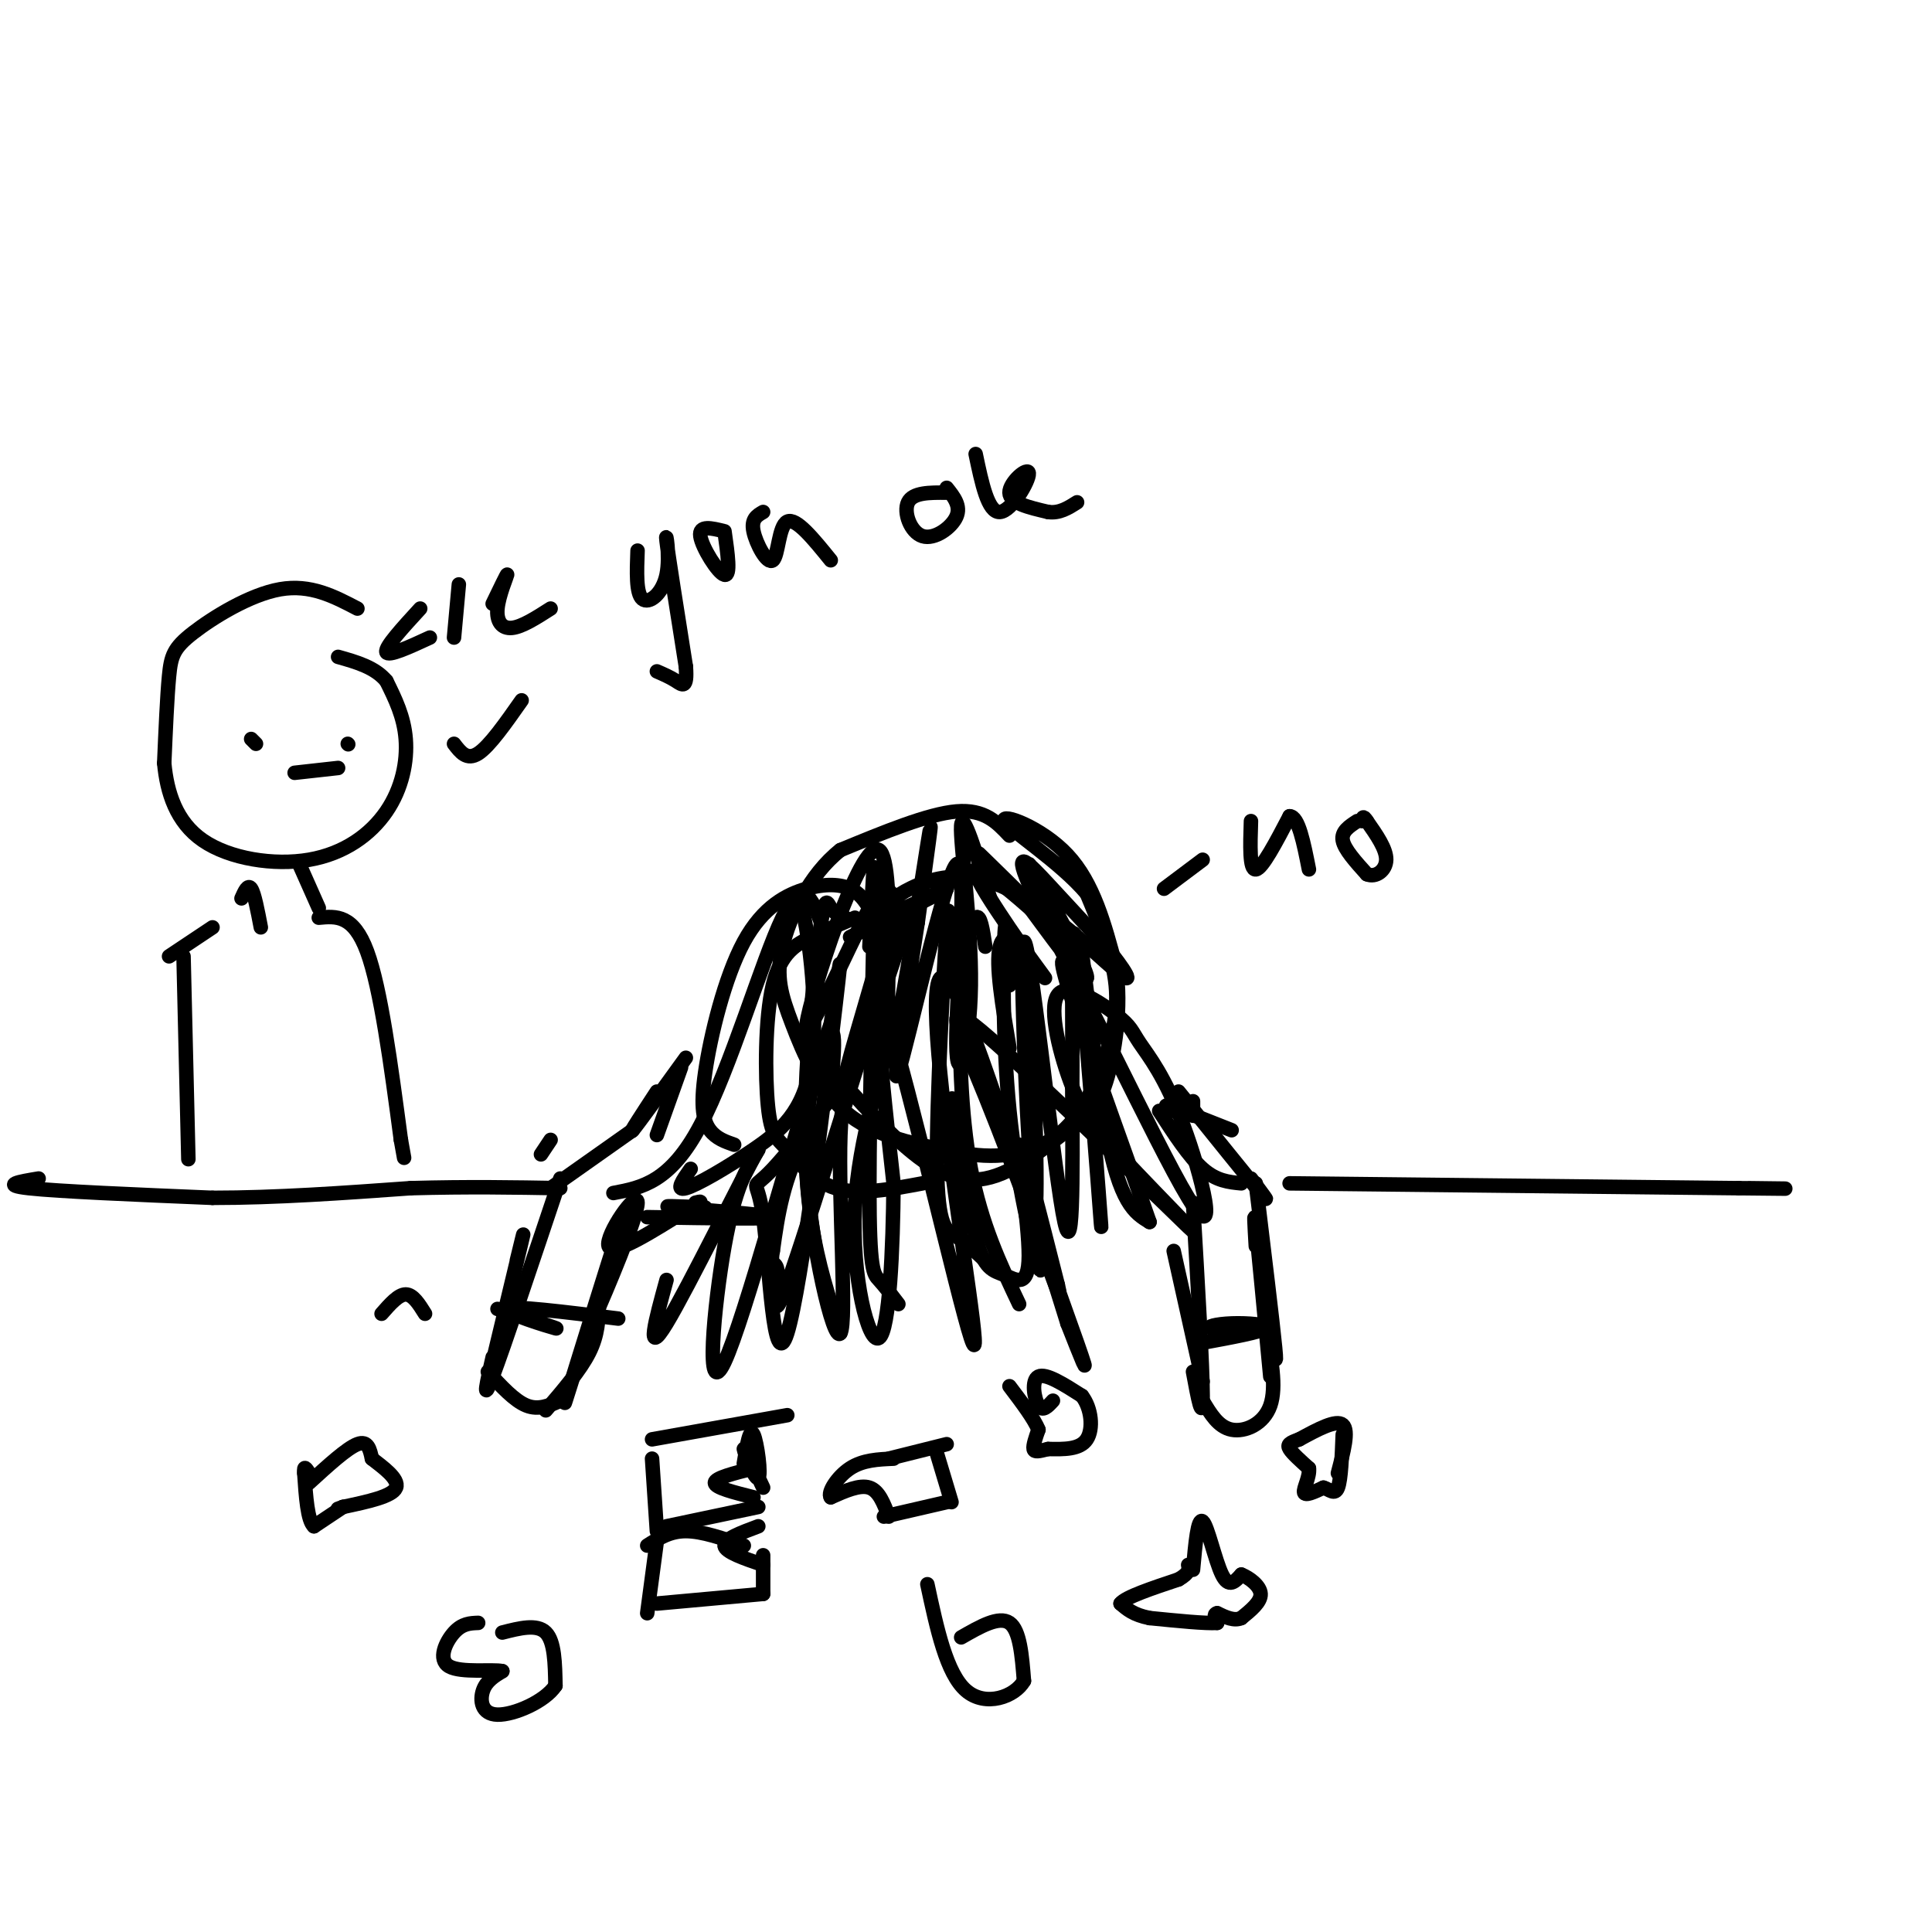 <svg viewBox='0 0 400 400' version='1.1' xmlns='http://www.w3.org/2000/svg' xmlns:xlink='http://www.w3.org/1999/xlink'><g fill='none' stroke='rgb(0,0,0)' stroke-width='3' stroke-linecap='round' stroke-linejoin='round'><path d='M209,173c-2.583,-2.750 -5.167,-5.500 -11,-5c-5.833,0.500 -14.917,4.250 -24,8'/><path d='M174,176c-6.440,5.075 -10.541,13.762 -12,20c-1.459,6.238 -0.278,10.026 2,16c2.278,5.974 5.651,14.136 12,19c6.349,4.864 15.675,6.432 25,8'/><path d='M201,239c7.466,0.970 13.630,-0.606 18,-4c4.370,-3.394 6.946,-8.606 9,-14c2.054,-5.394 3.587,-10.970 3,-17c-0.587,-6.030 -3.293,-12.515 -6,-19'/><path d='M225,185c-5.429,-6.476 -16.000,-13.167 -17,-15c-1.000,-1.833 7.571,1.190 13,7c5.429,5.810 7.714,14.405 10,23'/><path d='M231,200c1.362,8.564 -0.235,18.474 -2,24c-1.765,5.526 -3.700,6.667 -8,10c-4.300,3.333 -10.965,8.859 -17,10c-6.035,1.141 -11.438,-2.103 -17,-7c-5.562,-4.897 -11.281,-11.449 -17,-18'/><path d='M170,219c-3.000,-4.833 -2.000,-7.917 -1,-11'/><path d='M177,190c-2.947,1.261 -5.894,2.522 -9,4c-3.106,1.478 -6.371,3.172 -8,10c-1.629,6.828 -1.622,18.789 -1,25c0.622,6.211 1.860,6.672 4,9c2.140,2.328 5.183,6.522 10,8c4.817,1.478 11.409,0.239 18,-1'/><path d='M180,188c-1.001,-1.552 -2.002,-3.103 -4,-4c-1.998,-0.897 -4.994,-1.138 -9,0c-4.006,1.138 -9.022,3.656 -13,11c-3.978,7.344 -6.917,19.516 -8,27c-1.083,7.484 -0.309,10.281 1,12c1.309,1.719 3.155,2.359 5,3'/><path d='M170,191c-1.889,-4.889 -3.778,-9.778 -8,-1c-4.222,8.778 -10.778,31.222 -17,43c-6.222,11.778 -12.111,12.889 -18,14'/><path d='M162,194c1.214,-5.684 2.427,-11.368 4,-6c1.573,5.368 3.504,21.789 2,32c-1.504,10.211 -6.443,14.211 -12,18c-5.557,3.789 -11.730,7.368 -14,8c-2.270,0.632 -0.635,-1.684 1,-4'/><path d='M175,190c-1.131,-0.456 -2.262,-0.912 -3,-2c-0.738,-1.088 -1.085,-2.807 -2,3c-0.915,5.807 -2.400,19.140 -3,31c-0.600,11.860 -0.314,22.246 1,31c1.314,8.754 3.657,15.877 6,23'/><path d='M180,196c0.571,-11.548 1.143,-23.095 1,-12c-0.143,11.095 -1.000,44.833 -1,62c0.000,17.167 0.857,17.762 2,19c1.143,1.238 2.571,3.119 4,5'/><path d='M196,202c0.304,-9.357 0.607,-18.714 0,-10c-0.607,8.714 -2.125,35.500 -2,49c0.125,13.500 1.893,13.714 4,15c2.107,1.286 4.554,3.643 7,6'/><path d='M204,196c-0.506,-3.440 -1.012,-6.881 -2,-6c-0.988,0.881 -2.458,6.083 -3,16c-0.542,9.917 -0.155,24.548 2,36c2.155,11.452 6.077,19.726 10,28'/><path d='M209,204c-0.351,-7.827 -0.702,-15.655 -1,-11c-0.298,4.655 -0.542,21.792 1,37c1.542,15.208 4.869,28.488 6,32c1.131,3.512 0.065,-2.744 -1,-9'/><path d='M209,217c-1.462,-8.670 -2.924,-17.340 -2,-21c0.924,-3.660 4.234,-2.309 6,14c1.766,16.309 1.989,47.578 1,40c-0.989,-7.578 -3.189,-54.002 -2,-55c1.189,-0.998 5.768,43.429 8,56c2.232,12.571 2.116,-6.715 2,-26'/><path d='M222,225c0.154,-15.137 -0.462,-39.979 1,-29c1.462,10.979 5.000,57.778 5,58c0.000,0.222 -3.538,-46.132 -4,-55c-0.462,-8.868 2.154,19.752 5,35c2.846,15.248 5.923,17.124 9,19'/><path d='M238,253c-4.242,-12.440 -19.346,-53.038 -18,-54c1.346,-0.962 19.141,37.714 26,49c6.859,11.286 2.783,-4.819 -1,-15c-3.783,-10.181 -7.273,-14.438 -9,-17c-1.727,-2.562 -1.690,-3.429 -5,-6c-3.310,-2.571 -9.968,-6.846 -12,-4c-2.032,2.846 0.562,12.813 3,19c2.438,6.187 4.719,8.593 7,11'/><path d='M229,236c7.322,8.119 22.128,22.916 17,18c-5.128,-4.916 -30.189,-29.544 -41,-39c-10.811,-9.456 -7.372,-3.738 -1,12c6.372,15.738 15.678,41.497 19,51c3.322,9.503 0.661,2.752 -2,-4'/><path d='M221,274c-5.243,-16.715 -17.350,-56.504 -23,-68c-5.650,-11.496 -4.844,5.300 -2,28c2.844,22.700 7.727,51.304 5,43c-2.727,-8.304 -13.065,-53.515 -17,-65c-3.935,-11.485 -1.468,10.758 1,33'/><path d='M185,245c-0.098,13.435 -0.842,30.522 -3,32c-2.158,1.478 -5.729,-12.653 -5,-27c0.729,-14.347 5.759,-28.909 7,-34c1.241,-5.091 -1.308,-0.712 -4,2c-2.692,2.712 -5.526,3.758 -6,17c-0.474,13.242 1.411,38.681 0,41c-1.411,2.319 -6.117,-18.480 -7,-33c-0.883,-14.520 2.059,-22.760 5,-31'/><path d='M172,212c1.542,-10.207 2.898,-20.225 1,-4c-1.898,16.225 -7.050,58.692 -10,68c-2.950,9.308 -3.699,-14.542 -5,-24c-1.301,-9.458 -3.153,-4.525 2,-10c5.153,-5.475 17.310,-21.359 19,-24c1.690,-2.641 -7.089,7.960 -12,17c-4.911,9.040 -5.956,16.520 -7,24'/><path d='M160,259c-0.706,3.845 1.029,1.459 1,5c-0.029,3.541 -1.820,13.010 3,-1c4.820,-14.010 16.253,-51.497 21,-66c4.747,-14.503 2.808,-6.021 -1,5c-3.808,11.021 -9.487,24.583 -9,21c0.487,-3.583 7.139,-24.309 9,-33c1.861,-8.691 -1.070,-5.345 -4,-2'/><path d='M180,188c-4.477,8.191 -13.669,29.667 -13,24c0.669,-5.667 11.200,-38.478 15,-36c3.800,2.478 0.869,40.244 2,42c1.131,1.756 6.323,-32.498 8,-43c1.677,-10.502 -0.162,2.749 -2,16'/><path d='M190,191c-1.960,12.719 -5.861,36.516 -4,31c1.861,-5.516 9.485,-40.345 12,-43c2.515,-2.655 -0.078,26.866 0,37c0.078,10.134 2.829,0.882 3,-12c0.171,-12.882 -2.237,-29.395 -2,-33c0.237,-3.605 3.118,5.697 6,15'/><path d='M205,186c4.636,7.581 13.226,19.034 11,16c-2.226,-3.034 -15.267,-20.556 -14,-22c1.267,-1.444 16.841,13.188 18,14c1.159,0.812 -12.097,-12.197 -16,-16c-3.903,-3.803 1.549,1.598 7,7'/><path d='M211,185c5.252,6.907 14.882,20.673 14,17c-0.882,-3.673 -12.275,-24.785 -12,-23c0.275,1.785 12.218,26.468 13,29c0.782,2.532 -9.597,-17.088 -13,-25c-3.403,-7.912 0.171,-4.118 4,0c3.829,4.118 7.915,8.559 12,13'/><path d='M229,196c3.627,4.423 6.694,8.979 2,5c-4.694,-3.979 -17.148,-16.494 -28,-19c-10.852,-2.506 -20.100,4.998 -21,7c-0.900,2.002 6.550,-1.499 14,-5'/><path d='M196,184c-1.000,0.833 -10.500,5.417 -20,10'/><path d='M112,239c0.000,0.000 2.000,-3.000 2,-3'/><path d='M142,219c-5.000,6.917 -10.000,13.833 -11,15c-1.000,1.167 2.000,-3.417 5,-8'/><path d='M141,221c0.000,0.000 -5.000,14.000 -5,14'/><path d='M131,234c0.000,0.000 -17.000,12.000 -17,12'/><path d='M116,244c-5.833,17.417 -11.667,34.833 -14,41c-2.333,6.167 -1.167,1.083 0,-4'/><path d='M107,261c0.917,-3.750 1.833,-7.500 1,-4c-0.833,3.500 -3.417,14.250 -6,25'/><path d='M101,284c2.750,3.000 5.500,6.000 8,7c2.500,1.000 4.750,0.000 7,-1'/><path d='M113,292c3.583,-4.167 7.167,-8.333 9,-12c1.833,-3.667 1.917,-6.833 2,-10'/><path d='M119,284c-1.578,5.000 -3.156,10.000 -1,3c2.156,-7.000 8.044,-26.000 10,-32c1.956,-6.000 -0.022,1.000 -2,8'/><path d='M124,270c-1.720,4.298 -3.440,8.595 -1,3c2.440,-5.595 9.042,-21.083 9,-24c-0.042,-2.917 -6.726,6.738 -6,9c0.726,2.262 8.863,-2.869 17,-8'/><path d='M143,250c3.000,-1.500 2.000,-1.250 1,-1'/><path d='M240,230c3.083,4.750 6.167,9.500 9,12c2.833,2.500 5.417,2.750 8,3'/><path d='M260,245c1.750,14.417 3.500,28.833 4,34c0.500,5.167 -0.250,1.083 -1,-3'/><path d='M260,258c-0.250,-4.250 -0.500,-8.500 0,-4c0.500,4.500 1.750,17.750 3,31'/><path d='M247,249c1.000,17.083 2.000,34.167 2,40c0.000,5.833 -1.000,0.417 -2,-5'/><path d='M243,259c0.000,0.000 6.000,27.000 6,27'/><path d='M249,290c1.622,2.733 3.244,5.467 6,6c2.756,0.533 6.644,-1.133 8,-5c1.356,-3.867 0.178,-9.933 -1,-16'/><path d='M262,275c-0.167,-2.667 -0.083,-1.333 0,0'/><path d='M249,278c6.095,-1.125 12.190,-2.250 13,-3c0.810,-0.750 -3.667,-1.125 -7,-1c-3.333,0.125 -5.524,0.750 -4,1c1.524,0.250 6.762,0.125 12,0'/><path d='M103,271c6.689,2.178 13.378,4.356 12,4c-1.378,-0.356 -10.822,-3.244 -10,-4c0.822,-0.756 11.911,0.622 23,2'/><path d='M245,231c-2.333,-1.250 -4.667,-2.500 -3,-2c1.667,0.500 7.333,2.750 13,5'/><path d='M244,226c7.250,9.000 14.500,18.000 17,21c2.500,3.000 0.250,0.000 -2,-3'/><path d='M247,228c0.000,0.000 0.000,3.000 0,3'/><path d='M8,244c-4.000,0.667 -8.000,1.333 -2,2c6.000,0.667 22.000,1.333 38,2'/><path d='M44,248c13.167,0.000 27.083,-1.000 41,-2'/><path d='M85,246c12.000,-0.333 21.500,-0.167 31,0'/><path d='M267,245c0.000,0.000 93.000,1.000 93,1'/><path d='M360,246c15.833,0.167 8.917,0.083 2,0'/><path d='M135,298c0.000,0.000 28.000,-5.000 28,-5'/><path d='M135,302c0.000,0.000 1.000,15.000 1,15'/><path d='M138,316c0.000,0.000 19.000,-4.000 19,-4'/><path d='M156,310c-4.000,-1.000 -8.000,-2.000 -8,-3c0.000,-1.000 4.000,-2.000 8,-3'/><path d='M154,303c0.619,-3.780 1.238,-7.560 2,-6c0.762,1.560 1.667,8.458 1,9c-0.667,0.542 -2.905,-5.274 -3,-6c-0.095,-0.726 1.952,3.637 4,8'/><path d='M154,320c-4.333,-1.500 -8.667,-3.000 -12,-3c-3.333,0.000 -5.667,1.500 -8,3'/><path d='M136,319c0.000,0.000 -2.000,15.000 -2,15'/><path d='M136,332c0.000,0.000 22.000,-2.000 22,-2'/><path d='M157,316c-3.583,1.333 -7.167,2.667 -7,4c0.167,1.333 4.083,2.667 8,4'/><path d='M158,322c0.000,0.000 0.000,8.000 0,8'/><path d='M184,302c0.000,0.000 12.000,-3.000 12,-3'/><path d='M194,301c0.000,0.000 3.000,10.000 3,10'/><path d='M196,311c0.000,0.000 -13.000,3.000 -13,3'/><path d='M184,314c-1.000,-2.667 -2.000,-5.333 -4,-6c-2.000,-0.667 -5.000,0.667 -8,2'/><path d='M172,310c-0.756,-0.933 1.356,-4.267 4,-6c2.644,-1.733 5.822,-1.867 9,-2'/><path d='M218,290c-1.067,1.178 -2.133,2.356 -3,1c-0.867,-1.356 -1.533,-5.244 0,-6c1.533,-0.756 5.267,1.622 9,4'/><path d='M224,289c1.978,2.533 2.422,6.867 1,9c-1.422,2.133 -4.711,2.067 -8,2'/><path d='M217,300c-1.956,0.489 -2.844,0.711 -3,0c-0.156,-0.711 0.422,-2.356 1,-4'/><path d='M215,296c-0.833,-2.167 -3.417,-5.583 -6,-9'/><path d='M64,307c3.917,-3.583 7.833,-7.167 10,-8c2.167,-0.833 2.583,1.083 3,3'/><path d='M77,302c2.067,1.622 5.733,4.178 5,6c-0.733,1.822 -5.867,2.911 -11,4'/><path d='M71,312c-1.833,0.667 -0.917,0.333 0,0'/><path d='M71,312c-1.000,0.667 -3.500,2.333 -6,4'/><path d='M65,316c-1.333,-1.167 -1.667,-6.083 -2,-11'/><path d='M63,305c-0.167,-1.833 0.417,-0.917 1,0'/><path d='M247,325c0.489,-5.444 0.978,-10.889 2,-10c1.022,0.889 2.578,8.111 4,11c1.422,2.889 2.711,1.444 4,0'/><path d='M257,326c1.689,0.667 3.911,2.333 4,4c0.089,1.667 -1.956,3.333 -4,5'/><path d='M257,335c-1.500,0.667 -3.250,-0.167 -5,-1'/><path d='M252,334c-0.833,0.167 -0.417,1.083 0,2'/><path d='M252,336c-2.333,0.167 -8.167,-0.417 -14,-1'/><path d='M238,335c-3.333,-0.667 -4.667,-1.833 -6,-3'/><path d='M232,332c1.000,-1.333 6.500,-3.167 12,-5'/><path d='M244,327c2.333,-1.333 2.167,-2.167 2,-3'/><path d='M199,339c3.917,-2.250 7.833,-4.500 10,-3c2.167,1.500 2.583,6.750 3,12'/><path d='M212,348c-1.844,3.289 -7.956,5.511 -12,2c-4.044,-3.511 -6.022,-12.756 -8,-22'/><path d='M134,252c13.333,0.222 26.667,0.444 26,0c-0.667,-0.444 -15.333,-1.556 -20,-2c-4.667,-0.444 0.667,-0.222 6,0'/><path d='M172,226c0.839,-9.607 1.679,-19.214 -3,-5c-4.679,14.214 -14.875,52.250 -19,61c-4.125,8.750 -2.179,-11.786 0,-24c2.179,-12.214 4.589,-16.107 7,-20'/><path d='M157,238c-3.133,5.289 -14.467,28.511 -19,36c-4.533,7.489 -2.267,-0.756 0,-9'/><path d='M196,232c0.526,-3.576 1.052,-7.152 2,-2c0.948,5.152 2.318,19.032 4,26c1.682,6.968 3.678,7.022 6,8c2.322,0.978 4.971,2.879 5,-4c0.029,-6.879 -2.563,-22.537 -2,-23c0.563,-0.463 4.282,14.268 8,29'/><path d='M219,266c1.000,4.167 -0.500,0.083 -2,-4'/><path d='M277,305c1.167,-4.417 2.333,-8.833 1,-10c-1.333,-1.167 -5.167,0.917 -9,3'/><path d='M269,298c-2.022,0.733 -2.578,1.067 -2,2c0.578,0.933 2.289,2.467 4,4'/><path d='M271,304c0.222,1.778 -1.222,4.222 -1,5c0.222,0.778 2.111,-0.111 4,-1'/><path d='M274,308c1.244,0.333 2.356,1.667 3,0c0.644,-1.667 0.822,-6.333 1,-11'/><path d='M104,338c3.583,-0.917 7.167,-1.833 9,0c1.833,1.833 1.917,6.417 2,11'/><path d='M115,349c-2.179,3.310 -8.625,6.083 -12,6c-3.375,-0.083 -3.679,-3.024 -3,-5c0.679,-1.976 2.339,-2.988 4,-4'/><path d='M104,346c-1.869,-0.452 -8.542,0.417 -11,-1c-2.458,-1.417 -0.702,-5.119 1,-7c1.702,-1.881 3.351,-1.940 5,-2'/><path d='M74,126c-4.869,-2.548 -9.738,-5.095 -16,-4c-6.262,1.095 -13.917,5.833 -18,9c-4.083,3.167 -4.595,4.762 -5,9c-0.405,4.238 -0.702,11.119 -1,18'/><path d='M34,158c0.562,6.057 2.465,12.200 8,16c5.535,3.800 14.700,5.256 22,4c7.300,-1.256 12.735,-5.223 16,-10c3.265,-4.777 4.362,-10.365 4,-15c-0.362,-4.635 -2.181,-8.318 -4,-12'/><path d='M80,141c-2.333,-2.833 -6.167,-3.917 -10,-5'/><path d='M50,186c0.667,-1.500 1.333,-3.000 2,-2c0.667,1.000 1.333,4.500 2,8'/><path d='M62,179c0.000,0.000 4.000,9.000 4,9'/><path d='M66,190c3.583,-0.333 7.167,-0.667 10,7c2.833,7.667 4.917,23.333 7,39'/><path d='M83,236c1.167,6.500 0.583,3.250 0,0'/><path d='M44,192c0.000,0.000 -9.000,6.000 -9,6'/><path d='M38,198c0.000,0.000 1.000,42.000 1,42'/><path d='M52,153c0.000,0.000 1.000,1.000 1,1'/><path d='M61,160c0.000,0.000 9.000,-1.000 9,-1'/><path d='M72,154c0.000,0.000 0.100,0.100 0.1,0.1'/><path d='M87,126c-3.667,4.000 -7.333,8.000 -7,9c0.333,1.000 4.667,-1.000 9,-3'/><path d='M94,132c0.000,0.000 1.000,-11.000 1,-11'/><path d='M102,125c1.536,-3.185 3.071,-6.369 3,-6c-0.071,0.369 -1.750,4.292 -2,7c-0.250,2.708 0.929,4.202 3,4c2.071,-0.202 5.036,-2.101 8,-4'/><path d='M132,114c-0.167,4.429 -0.333,8.857 1,10c1.333,1.143 4.167,-1.000 5,-5c0.833,-4.000 -0.333,-9.857 0,-7c0.333,2.857 2.167,14.429 4,26'/><path d='M142,138c0.356,4.800 -0.756,3.800 -2,3c-1.244,-0.800 -2.622,-1.400 -4,-2'/><path d='M150,110c-2.667,-0.667 -5.333,-1.333 -5,1c0.333,2.333 3.667,7.667 5,8c1.333,0.333 0.667,-4.333 0,-9'/><path d='M158,106c-1.262,0.726 -2.524,1.452 -2,4c0.524,2.548 2.833,6.917 4,6c1.167,-0.917 1.190,-7.119 3,-8c1.810,-0.881 5.405,3.560 9,8'/><path d='M196,102c-3.500,-0.030 -7.000,-0.060 -8,2c-1.000,2.060 0.500,6.208 3,7c2.500,0.792 6.000,-1.774 7,-4c1.000,-2.226 -0.500,-4.113 -2,-6'/><path d='M202,94c1.268,6.071 2.536,12.143 5,12c2.464,-0.143 6.125,-6.500 6,-8c-0.125,-1.500 -4.036,1.857 -4,4c0.036,2.143 4.018,3.071 8,4'/><path d='M217,106c2.333,0.333 4.167,-0.833 6,-2'/><path d='M94,154c1.333,1.750 2.667,3.500 5,2c2.333,-1.500 5.667,-6.250 9,-11'/><path d='M241,184c0.000,0.000 8.000,-6.000 8,-6'/><path d='M259,170c-0.167,5.083 -0.333,10.167 1,10c1.333,-0.167 4.167,-5.583 7,-11'/><path d='M267,169c1.833,0.000 2.917,5.500 4,11'/><path d='M281,170c-1.667,1.083 -3.333,2.167 -3,4c0.333,1.833 2.667,4.417 5,7'/><path d='M283,181c1.844,0.778 3.956,-0.778 4,-3c0.044,-2.222 -1.978,-5.111 -4,-8'/><path d='M283,170c-0.833,-1.333 -0.917,-0.667 -1,0'/><path d='M79,272c1.750,-2.000 3.500,-4.000 5,-4c1.500,0.000 2.750,2.000 4,4'/></g>
</svg>